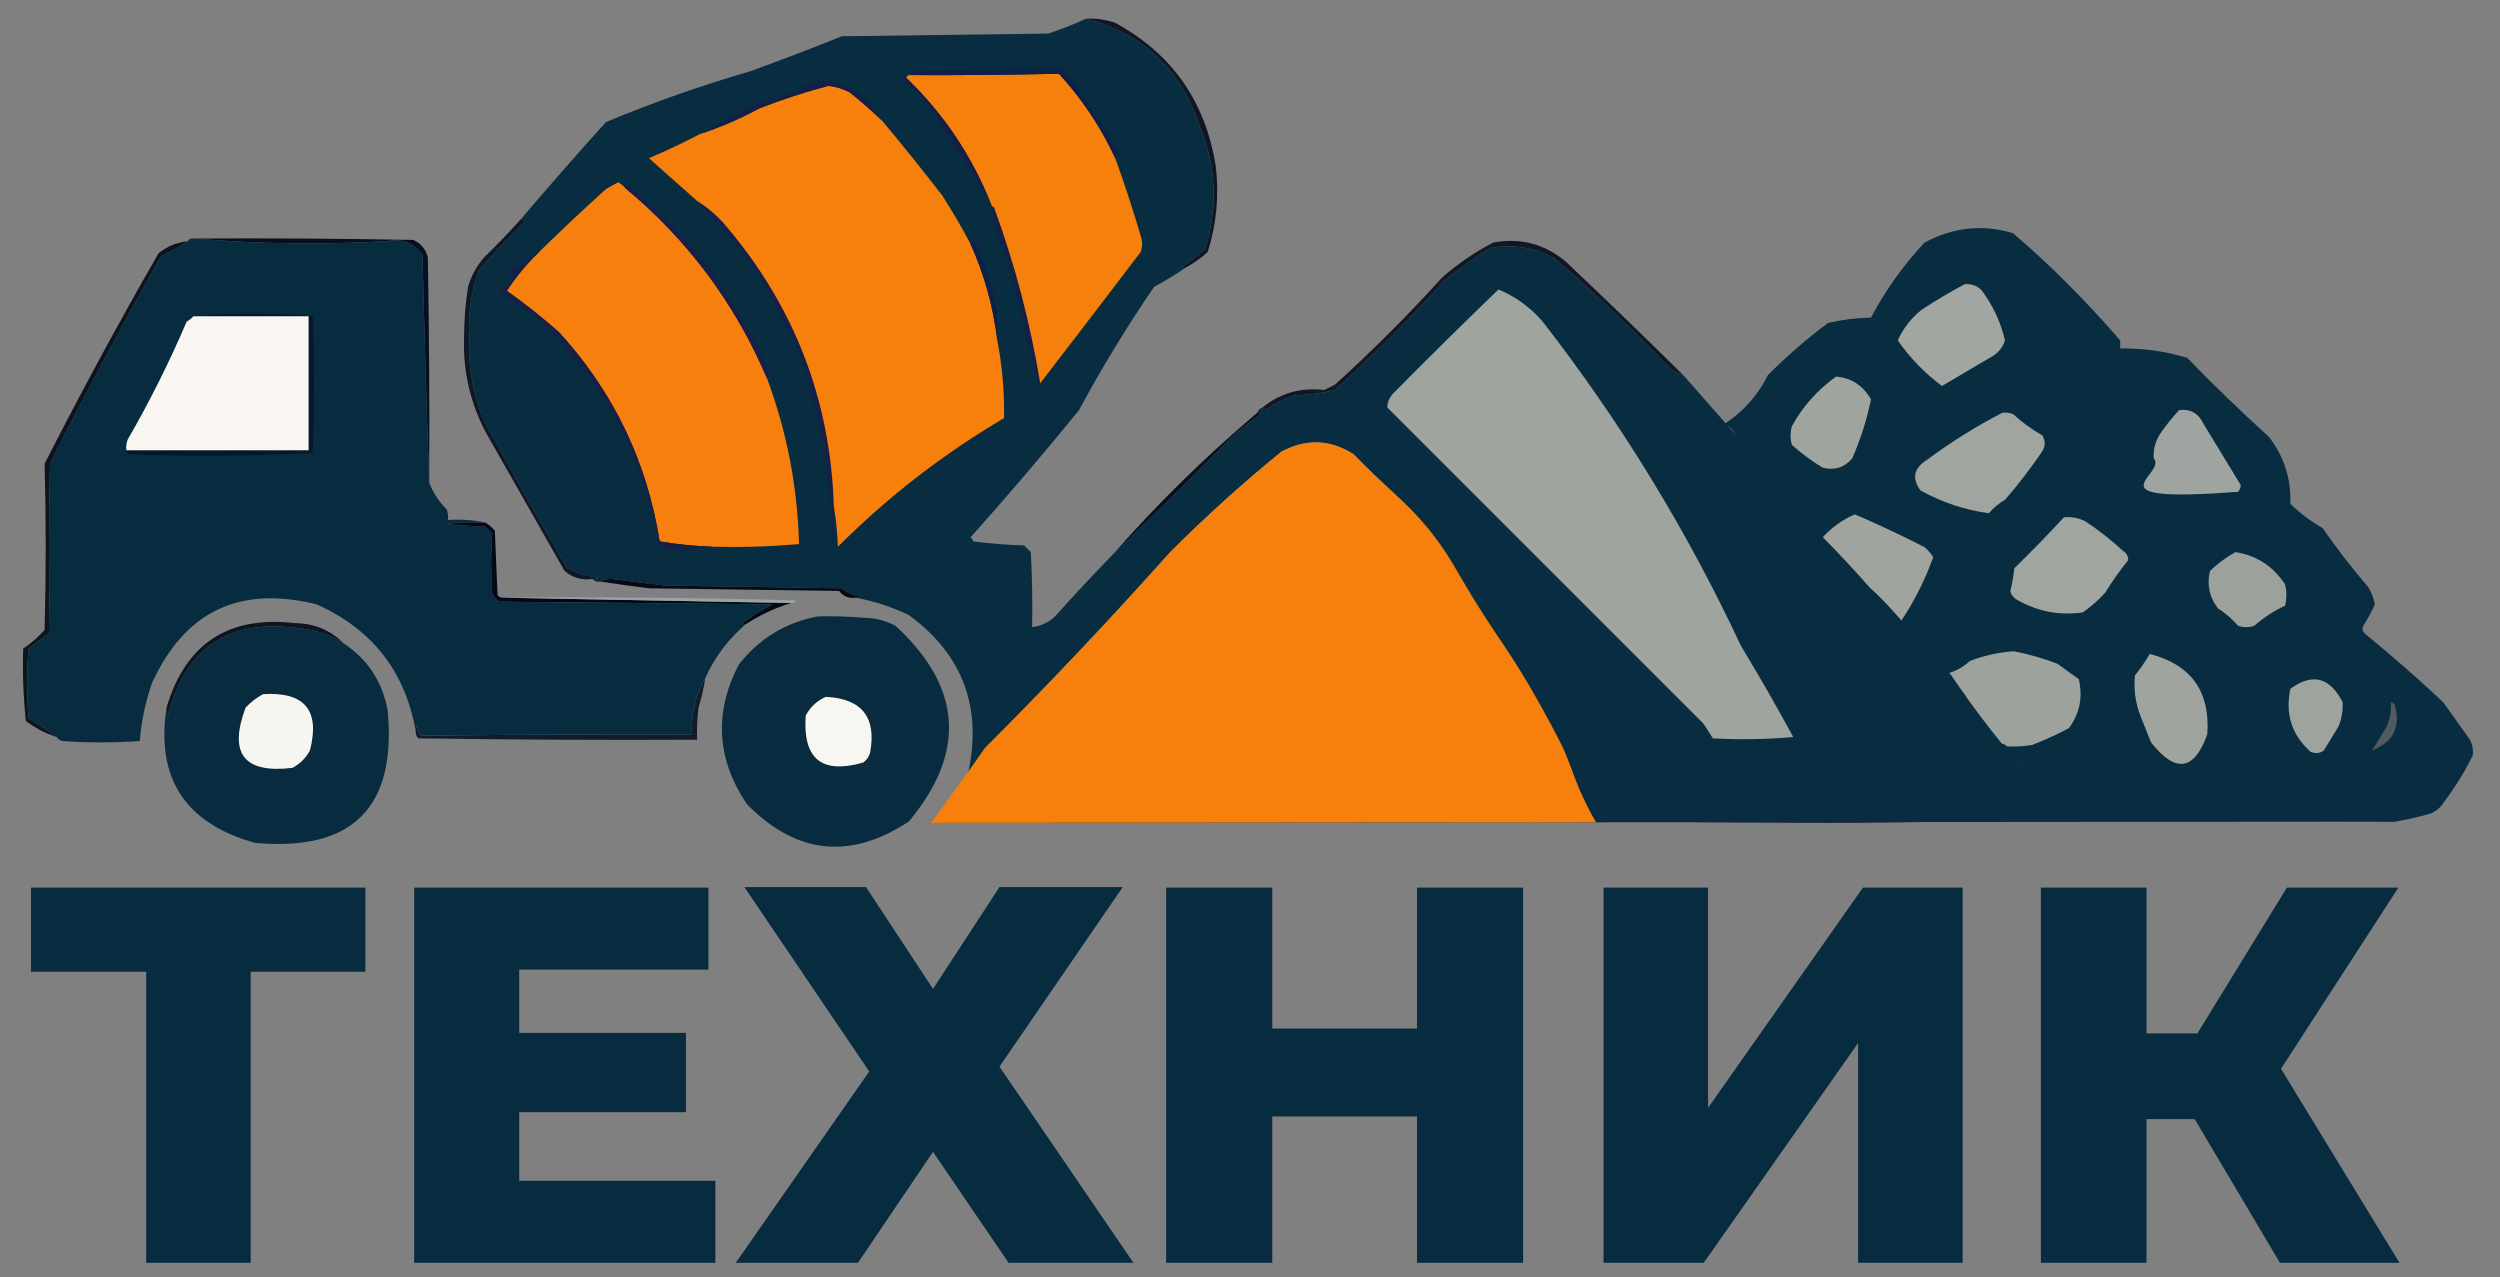 <?xml version="1.0" encoding="UTF-8"?> <svg xmlns="http://www.w3.org/2000/svg" id="_Слой_1" data-name="Слой 1" viewBox="0 0 932.87 476.61"><rect x="0" y="0" width="932.87" height="476.61" fill="#808080" stroke="none"/><defs><style> .cls-1 { fill: #f67f0d; } .cls-1, .cls-2, .cls-3, .cls-4, .cls-5, .cls-6, .cls-7, .cls-8, .cls-9, .cls-10, .cls-11, .cls-12, .cls-13, .cls-14, .cls-15, .cls-16, .cls-17, .cls-18, .cls-19, .cls-20, .cls-21, .cls-22, .cls-23, .cls-24, .cls-25, .cls-26, .cls-27, .cls-28, .cls-29, .cls-30, .cls-31, .cls-32, .cls-33, .cls-34, .cls-35, .cls-36, .cls-37, .cls-38, .cls-39, .cls-40, .cls-41, .cls-42, .cls-43, .cls-44, .cls-45, .cls-46, .cls-47, .cls-48 { fill-rule: evenodd; } .cls-2 { fill: #141f47; } .cls-3 { fill: #a0a5a0; } .cls-4 { fill: #101825; } .cls-5 { fill: #111b29; } .cls-6 { fill: #0c1420; } .cls-7 { fill: #0d1523; } .cls-8 { fill: #f7800d; } .cls-9 { fill: #071628; } .cls-10 { fill: #f7f5f0; } .cls-11 { fill: #162147; } .cls-12 { fill: #0d2047; } .cls-13 { fill: #0e2047; } .cls-14 { fill: #151f2f; } .cls-15 { fill: #0f1725; } .cls-16 { fill: #050918; } .cls-17 { fill: #f77f0c; } .cls-18 { fill: #a1a6a1; } .cls-19 { fill: #f8f6f1; } .cls-20 { fill: #040f21; } .cls-21 { fill: #090f1d; } .cls-22 { fill: #201d48; } .cls-49, .cls-46 { fill: #072c40; } .cls-23 { fill: #082c40; } .cls-24 { fill: #182046; } .cls-25 { fill: #9da29d; } .cls-26 { fill: #a0a49f; } .cls-27 { fill: #151f48; } .cls-28 { fill: #96a5a8; } .cls-29 { fill: #9ca19c; } .cls-30 { fill: #505a5f; } .cls-31 { fill: #161f47; } .cls-32 { fill: #9ea39e; } .cls-33 { fill: #a1a5a0; } .cls-34 { fill: #f9f6f1; } .cls-35 { fill: #f6800c; } .cls-36 { fill: #0f1826; } .cls-37 { fill: #122647; } .cls-38 { fill: #040715; } .cls-39 { fill: #162347; } .cls-40 { fill: #9fa49f; } .cls-41 { fill: #161f48; } .cls-42 { fill: #152046; } .cls-43 { fill: #151e47; } .cls-44 { fill: #a0a4a0; } .cls-45 { fill: #1f2148; } .cls-47 { fill: #082b3f; } .cls-48 { fill: #162047; } </style></defs><path class="cls-14" d="m728.15,252.02c9.91,12.11,20.08,24.11,30.5,36,3.68,6.45,2.84,12.29-2.5,17.5-27.62,1.15-55.29,1.65-83,1.5-37-.14-74-.47-111-1,2.31-1.57,4.98-2.4,8-2.5,3.65-.5,7.32-.67,11-.5,4.3.63,8.64,1.13,13,1.5,53.67.67,107.33.67,161,0,3.41-3.9,4.58-8.4,3.5-13.5-11.17-12.32-21.34-25.32-30.5-39Z"></path><path class="cls-47" d="m128.15,240.02c8.95,5.86,14.45,14.19,16.5,25,3.42,36.3-13.08,52.8-49.5,49.5-26.04-7.29-37.04-24.12-33-50.5-.15,1.05.02,2.05.5,3,6.64-25.61,23.14-36.45,49.5-32.5,5.83.55,11.17,2.39,16,5.5Z"></path><path class="cls-23" d="m751.15,87.02c13.56,11.56,26.9,24.9,40,40v3c8.54-.11,16.88,1.06,25,3.5,9.81,10.14,19.98,19.97,30.5,29.5,5.66,7.33,8.33,15.66,8,25,3.62,3.53,7.62,6.53,12,9,5.28,7.62,10.95,14.95,17,22,1.26,2.01,2.09,4.18,2.5,6.5-1.13,2.62-2.46,5.12-4,7.5-1.02,1.39-.69,2.72,1,4,9.74,7.97,19.24,16.3,28.5,25,3.33,4.67,6.67,9.33,10,14,.99,1.95,1.32,3.95,1,6-3.02,6.06-6.52,11.72-10.5,17-1.17,2-2.84,3.5-5,4.5-4.27,1.25-8.6,2.25-13,3-19-.19-38-.35-57-.5-27-.21-54-.37-81-.5.74-1.81,2.54-6.88.99-13-2.26-8.89-9.77-12.88-10.99-13.5.46-.8,1.12-1.13,2-1,3.02.17,6.02,0,9-.5,4.48-1.74,8.82-3.74,13-6,3.82-5.2,4.99-11.04,3.5-17.5-2.5-1.83-5-3.67-7.5-5.5-4.98-1.94-10.15-3.44-15.5-4.5-5.35.4-10.52,1.57-15.5,3.5-2.32,2.16-4.98,3.66-8,4.5-7.03-5.53-12.86-12.2-17.5-20-.5-2.31-.66-4.64-.5-7,5.1-4.51,8.43-10.18,10-17-.81-1.31-1.81-2.48-3-3.5-7.85-4.09-15.85-7.93-24-11.5-4.22,1.88-7.89,4.55-11,8-12-9.83-22.83-20.83-32.5-33,.11-.85.31-3.4-1.2-6.05-1.3-2.27-3.16-3.38-3.95-3.79,3.19-2.08,7.41-5.38,11.27-10.36,2.15-2.77,3.73-5.46,4.88-7.8,7.03-7.09,14.53-13.59,22.5-19.5,5.22-1.23,10.55-1.9,16-2,5.46-10.29,12.13-19.62,20-28,10.7-5.73,21.7-6.9,33-3.5Z"></path><path class="cls-5" d="m263.15,253.02c-.52,3.72-1.35,7.39-2.5,11-.5,3.99-.67,7.99-.5,12-34.67.17-69.33,0-104-.5-.75-.67-1.09-1.5-1-2.5-.13-.74.04-1.41.5-2,.31,1.27.81,2.43,1.5,3.5,33.65-.38,67.32-.55,101-.5-.35-7.59,1.32-14.59,5-21Z"></path><path class="cls-30" d="m892.15,262.02c.62.11,1.12.44,1.5,1,2.22,8.26-.61,13.92-8.5,17,1.82-2.97,3.66-5.97,5.5-9,1.15-2.89,1.65-5.89,1.5-9Z"></path><path class="cls-32" d="m874.15,262.02c.15,3.11-.35,6.11-1.5,9-1.84,3.03-3.68,6.03-5.5,9-1.45,1.11-3.11,1.28-5,.5-7-6.27-9.5-14.11-7.5-23.5,8.23-6,14.73-4.33,19.5,5Z"></path><path class="cls-40" d="m802.15,244.02c15.46,3.97,22.63,13.97,21.5,30-4.88,13.61-11.88,14.61-21,3-1.34-3.38-2.67-6.71-4-10-1.84-4.87-2.51-9.87-2-15,2.05-2.55,3.89-5.21,5.5-8Z"></path><path class="cls-25" d="m748.76,278.49c-.44-.65-1.14-1-2.11-1.04-1.28.26-1.99.95-2.11,2.09-4.56-5.96-8.26-12.57-11.09-19.84-2.11-2.96-4.4-5.74-6.86-8.35,3.19-.88,6-2.45,8.45-4.7,5.26-2.02,10.72-3.23,16.37-3.65,5.65,1.11,11.11,2.67,16.37,4.7,2.64,1.91,5.28,3.83,7.92,5.74,1.57,6.75.34,12.84-3.7,18.27-4.41,2.36-9,4.45-13.73,6.27-3.15.52-6.31.69-9.5.52Z"></path><path class="cls-10" d="m98.15,259.02c15.55-.96,21.38,6.04,17.5,21-1.5,2.83-3.67,5-6.5,6.5-18.12,2.2-23.95-5.3-17.5-22.5,1.96-2.05,4.13-3.72,6.5-5Z"></path><path class="cls-47" d="m305.15,230.02c5.68-.17,11.34,0,17,.5,4.27.03,8.27,1.03,12,3,24.84,22.85,26.5,47.18,5,73-21.9,14.46-42.07,12.3-60.5-6.5-11.27-16.82-12.27-34.16-3-52,7.61-9.72,17.44-15.72,29.5-18Z"></path><path class="cls-19" d="m308.15,260.02c13.51.68,19.01,7.68,16.5,21-.47,1.43-1.3,2.6-2.5,3.5-15.5,4.5-22.67-1.33-21.5-17.5,1.74-3.25,4.24-5.58,7.5-7Z"></path><path class="cls-46" d="m70.15,90.02c.34-.84,1.01-1.17,2-1,23.82,1.99,47.82,2.33,72,1,5.7-1.14,10.2.53,13.5,5,.68,28.5,1.51,56.83,2.5,85,1.38,3.75,3.55,7.08,6.5,10,.49,1.29.66,2.63.5,4,4.86-.32,9.53.01,14,1-18.65.17-18.65.67,0,1.5l2.5,2.5c-.51,7.29-.51,14.63,0,22,.46,1.43,1.3,2.6,2.5,3.5,34,.33,68,.67,102,1-3.84,2.08-7.5,4.42-11,7,.23.4.56.57,1,.5-6.45,5.55-11.45,12.22-15,20-3.68,6.41-5.35,13.41-5,21-33.68-.05-67.35.12-101,.5-.69-1.07-1.19-2.23-1.5-3.5-.46.59-.63,1.26-.5,2-3.86-22.36-16.19-38.2-37-47.5-28.8-7.18-49.3,2.65-61.5,29.5-2.4,7.02-3.9,14.19-4.5,21.5-9.67.67-19.33.67-29,0-.92-.28-1.58-.78-2-1.5-3.35-2.43-6.85-4.77-10.5-7-.67-8.67-.67-17.33,0-26,2.67-2,5.33-4,8-6-.49-20.99-.49-41.99,0-63,13.27-26.16,27.1-51.99,41.5-77.5,4.06-1.83,7.39-3.66,10-5.5Z"></path><path class="cls-7" d="m128.15,240.02c-4.83-3.11-10.17-4.95-16-5.5-26.36-3.95-42.86,6.89-49.5,32.5-.48-.95-.65-1.95-.5-3,7.08-23.89,23.08-34.39,48-31.5,7.13.1,13.13,2.6,18,7.5Z"></path><path class="cls-38" d="m181.15,195.02c1.29.79,2.46,1.79,3.5,3,.33,8,.67,16,1,24,.38.56.88.89,1.5,1,36,.67,72,1.33,108,2-6.05,1.86-11.72,4.53-17,8-.44.07-.77-.1-1-.5,3.5-2.58,7.16-4.92,11-7-34-.33-68-.67-102-1-1.2-.9-2.04-2.07-2.5-3.5-.51-7.37-.51-14.71,0-22l-2.5-2.5c-18.65-.83-18.65-1.33,0-1.5Z"></path><path class="cls-28" d="m187.15,223.02c36.67-.33,73.34,0,110,1-.46.8-1.12,1.13-2,1-36-.67-72-1.33-108-2Z"></path><path class="cls-23" d="m405.15,7.02c21.26,5.42,35.43,18.75,42.5,40,6.24,15.1,6.91,30.44,2,46-2.74,2.29-5.58,4.46-8.5,6.5.23.4.56.57,1,.5-3.67,2.55-7.51,4.88-11.5,7-10.13,14.81-19.46,30.14-28,46-13.12,16.13-26.62,31.96-40.5,47.5.46.41.79.91,1,1.5,6.31.83,12.64,1.33,19,1.5l2.5,2.5c.5,9.33.67,18.66.5,28,3.52-.43,6.52-1.93,9-4.5,6.87-7.7,13.87-15.2,21-22.5,15.05-14.55,30.39-29.71,46-45.5,3-2.33,6-4.67,9-7-.23-.4-.56-.57-1-.5.33-1,1-1.67,2-2,.06.54.39.88,1,1,3.39-2.36,7.05-4.19,11-5.5,5.11-.11,10.11-.78,15-2,14.39-13.05,28.05-26.72,41-41,5.39-4.39,11.06-8.39,17-12,8.51-1.49,16.51-.16,24,4,14.91,12.91,29.25,26.58,43,41,1.58,1.09,3.24,1.93,5,2.5,32.96,37.62,66.29,74.96,100,112,9.16,13.68,19.33,26.68,30.5,39,1.08,5.1-.09,9.6-3.5,13.5-53.67.67-107.33.67-161,0-4.36-.37-8.7-.87-13-1.5.79-.9,1.79-1.57,3-2,.31,1.24.81,1.24,1.5,0,1.55-1.94,2.72-4.11,3.5-6.5-3.16-8.83-7-17.33-11.5-25.5-13.72-21.62-27.55-43.12-41.5-64.5l1-1c-5.8-6.47-11.47-12.97-17-19.5-5.13-4.63-10.13-9.46-15-14.5-8.76-5.59-17.76-5.92-27-1-14.43,11.76-28.26,24.26-41.5,37.5-22.24,24.91-45.24,49.24-69,73-2.44,3.23-4.61,6.56-6.5,10,5.55-24.86-1.78-44.7-22-59.5-6.5-3.11-13.17-5.28-20-6.5.74.13,1.41-.04,2-.5-2.68-.25-5.01-1.25-7-3-22-.33-44-.67-66-1-6.67-.83-13.33-1.67-20-2.5-1.54.01-2.88.34-4,1-1.29.24-2.29-.1-3-1,.74.13,1.41-.04,2-.5-4.08-.48-7.91-1.64-11.5-3.5-10.59-18.17-20.92-36.51-31-55-4.24-10.04-6.07-20.54-5.5-31.5-.51-8.42.66-16.59,3.5-24.5,5.47-6.47,11.3-12.64,17.5-18.5-.59-.46-1.26-.63-2-.5,10.46-12.29,21.12-24.46,32-36.5,17.6-7.31,35.6-13.65,54-19,11.41-4.14,22.74-8.47,34-13,25.67-.33,51.33-.67,77-1,4.79-1.56,9.46-3.4,14-5.5Z"></path><path class="cls-45" d="m423.15,273.02h4c0,4.67-2.33,7-7,7-.35-2.95.65-5.29,3-7Z"></path><path class="cls-24" d="m536.15,265.02c5.12,1.9,7.45,5.4,7,10.5-1.61.72-3.11.55-4.5-.5-1.46-3.18-2.29-6.51-2.5-10Z"></path><path class="cls-37" d="m503.15,265.02c6.35.11,7.69,2.94,4,8.5-5.58,1.26-7.41-.91-5.5-6.5.72-.54,1.22-1.21,1.5-2Z"></path><path class="cls-39" d="m446.15,262.02c6.06-.64,7.39,1.53,4,6.5-6.19.96-7.52-1.2-4-6.5Z"></path><path class="cls-11" d="m512.15,227.02c5.71.7,8.04,4.03,7,10-5.34-1.37-7.67-4.7-7-10Z"></path><path class="cls-31" d="m455.15,228.02c1.48-.26,2.81.07,4,1-1.86,2.02-3.53,4.19-5,6.5-1.29.49-2.63.66-4,.5-.7-4.28.97-6.95,5-8Z"></path><path class="cls-16" d="m224.15,217.02c1.12-.66,2.46-.99,4-1,6.67.83,13.33,1.67,20,2.5,22,.33,44,.67,66,1,1.99,1.75,4.32,2.75,7,3-.59.46-1.26.63-2,.5-2.52.37-4.52-.46-6-2.5-23.67-.33-47.33-.67-71-1-6.03-.73-12.03-1.56-18-2.5Z"></path><path class="cls-22" d="m481.15,210.02c5.33,2,5.33,4,0,6v-6Z"></path><path class="cls-29" d="m834.15,206.02c7.83,1.2,14,5.2,18.5,12,.67,2.67.67,5.33,0,8-4.18,1.95-8.01,4.45-11.5,7.5-2,.67-4,.67-6,0-2.2-2.54-4.7-4.71-7.5-6.5-3.24-4.14-4.24-8.81-3-14,2.93-2.79,6.1-5.12,9.5-7Z"></path><path class="cls-33" d="m770.15,193.02c2.82-.25,5.49.25,8,1.5,4.95,3.28,9.61,6.94,14,11,1.3.8,1.97,1.97,2,3.5-3.04,3.71-5.87,7.71-8.5,12-2.54,2.87-5.37,5.37-8.5,7.5-8.9,1.26-17.23-.41-25-5-1.07-.74-1.74-1.74-2-3,.69-2.8,1.19-5.63,1.5-8.5,6.4-6.23,12.56-12.56,18.5-19Z"></path><path class="cls-40" d="m709.55,231.51c-1.73-2.05-3.64-4.19-5.74-6.36-2.14-2.22-4.25-4.24-6.29-6.08-5.67-6.45-11.45-12.65-17.35-18.63,3.37-3.67,7.35-6.51,11.93-8.52,8.84,3.8,17.51,7.88,26.02,12.24,1.29,1.08,2.37,2.33,3.25,3.73-1.2,3.37-2.68,7.02-4.55,10.87-2.36,4.88-4.87,9.13-7.28,12.74Z"></path><path class="cls-40" d="m559.15,108.02c6.37,2.62,11.87,6.62,16.5,12,29.13,37.49,53.79,77.83,74,121,6.83,11.29,13.33,22.62,19.5,34-9.99.88-19.99,1.05-30,.5-1.17-1.83-2.33-3.67-3.5-5.5-39.31-39.31-78.64-78.64-118-118,.04-1.78.71-3.45,2-5,13.01-13.17,26.17-26.17,39.5-39Z"></path><path class="cls-3" d="m747.15,154.02c1.37-.16,2.71.01,4,.5,3.39,3.05,7.05,5.72,11,8,1.25,2.21,1.08,4.38-.5,6.5-4.13,6.07-8.63,11.9-13.5,17.5-2.29,1.29-4.29,2.96-6,5-8.94-1.2-17.44-4.04-25.5-8.5-3.36-4.52-2.53-8.36,2.5-11.5,8.93-6.62,18.26-12.45,28-17.5Z"></path><path class="cls-21" d="m469.15,154.02c.44-.07.77.1,1,.5-3,2.33-6,4.67-9,7-15.61,15.79-30.95,30.95-46,45.5,16.7-19.03,34.7-36.7,54-53Z"></path><path class="cls-44" d="m813.15,153.02c4.17-.51,7.17,1.16,9,5,4.7,7.69,9.37,15.36,14,23-.11.94-.44,1.77-1,2.5-57.38,4.34-26.1-6.62-31.5-12.5-.21-3.61.79-6.95,3-10,2-2.83,4.17-5.5,6.5-8Z"></path><path class="cls-36" d="m194.15,82.02c.74-.13,1.41.04,2,.5-6.2,5.86-12.03,12.03-17.5,18.5-2.84,7.91-4.01,16.08-3.5,24.5-.57,10.96,1.26,21.46,5.5,31.5,10.08,18.49,20.41,36.83,31,55,3.59,1.86,7.42,3.02,11.5,3.5-.59.46-1.26.63-2,.5-4.02.6-7.52-.4-10.5-3-9.67-17-19.33-34-29-51-6.08-11.21-8.91-23.21-8.5-36,.03-6.37.53-12.71,1.5-19,1.22-4.12,3.22-7.78,6-11,4.73-4.56,9.23-9.23,13.5-14Z"></path><path class="cls-26" d="m698.15,149.02c-1.53,7.6-3.87,14.94-7,22-2.91,3.45-6.58,4.62-11,3.5-4.1-2.47-7.93-5.3-11.5-8.5-.67-2.33-.67-4.67,0-7,4.07-7.41,9.57-13.58,16.5-18.5,5.69.49,10.03,3.32,13,8.5Z"></path><path class="cls-1" d="m233.15,70.02c23.38,19.38,41.04,43.05,53,71,7.46,19.96,11.46,40.62,12,62-10.63.93-21.29,1.26-32,1-6.71-.23-13.38-.89-20-2-4.73-29.79-17.23-55.79-37.5-78-6.26-5.54-12.76-10.7-19.5-15.5,3.44-5.28,7.44-10.11,12-14.5,8.16-7.99,16.49-15.83,25-23.5,1.51-.85,3.01-1.68,4.5-2.5,1.01.56,1.84,1.22,2.5,2Z"></path><path class="cls-42" d="m371.15,78.02c7.69,21.1,13.36,42.77,17,65,.07.44-.1.77-.5,1-3.77-14.95-7.44-29.95-11-45-2-5.33-4-10.67-6-16-.78-1.89-.61-3.55.5-5Z"></path><path class="cls-9" d="m47.15,168.02h68v-50h-43c14.17-1.33,29-1.33,44.5,0,.67,17,.67,34,0,51-22.76,1.16-45.59,1.33-68.5.5-.56-.38-.89-.88-1-1.5Z"></path><path class="cls-34" d="m72.15,118.02h43v50H47.15c-.16-1.37.01-2.71.5-4,8.21-14.22,15.55-28.88,22-44,.99-.57,1.83-1.23,2.5-2Z"></path><path class="cls-27" d="m260.15,75.02c3.9,2.39,7.4,5.39,10.5,9,25.76,30.2,39.26,65.2,40.5,105,.17,5.34,0,10.68-.5,16-.2-26.11-4.54-51.11-13-75-4.33-8.33-8.67-16.67-13-25-7.3-10.79-15.46-20.79-24.5-30Z"></path><path class="cls-18" d="m733.15,106.02c3.28-.23,5.78,1.1,7.5,4,3.58,5.17,6.08,10.84,7.5,17-.72,2.23-2.05,4.06-4,5.5-6.51,3.85-13.01,7.68-19.5,11.5-6.38-4.71-11.88-10.38-16.5-17,2.05-4.55,5.05-8.38,9-11.5,5.26-3.46,10.6-6.62,16-9.5Z"></path><path class="cls-48" d="m201.15,94.02c-4.56,4.39-8.56,9.22-12,14.5,6.74,4.8,13.24,9.96,19.5,15.5,20.27,22.21,32.77,48.21,37.5,78,6.62,1.11,13.29,1.77,20,2-6.49,1.15-13.15,1.32-20,.5-5.75-33.76-21.08-62.42-46-86-4.17-2.83-8.33-5.67-12.5-8.5-.67-1-.67-2,0-3,2.95-1.54,3.78-3.71,2.5-6.5,4.28-1.27,7.78-3.77,10.5-7.5.4.23.57.56.5,1Z"></path><path class="cls-8" d="m329.15,45.02c7.64,9.15,15.14,18.48,22.5,28,3.79,5.93,7.29,11.93,10.5,18,5.16,11.47,8.49,23.47,10,36,1.83,9.59,2.66,19.26,2.5,29-22.65,13.34-43.32,29.34-62,48-.17-5.18-.67-10.18-1.5-15-1.24-39.8-14.74-74.8-40.5-105-3.1-3.61-6.6-6.61-10.5-9-5.97-5.33-11.97-10.66-18-16,6.54-2.77,12.87-5.77,19-9,7.59-2.48,14.92-5.64,22-9.5,8.51-3.34,17.17-6.17,26-8.5,2.82.33,5.49,1.16,8,2.5,4.17,3.34,8.17,6.84,12,10.5Z"></path><path class="cls-13" d="m372.15,127.02c-1.51-12.53-4.84-24.53-10-36-.07-.44.1-.77.5-1,1.41,1.29,2.91,2.45,4.5,3.5-.67.33-1.33.67-2,1,5.22,10.35,7.55,21.18,7,32.5Z"></path><path class="cls-41" d="m233.15,70.02c.06-.54.39-.88,1-1,23.6,19.09,41.27,42.59,53,70.5-.07.77-.4,1.27-1,1.5-11.96-27.95-29.62-51.62-53-71Z"></path><path class="cls-4" d="m628.15,140.02c-1.76-.57-3.42-1.41-5-2.5-13.75-14.42-28.09-28.09-43-41-7.49-4.16-15.49-5.49-24-4-5.94,3.61-11.61,7.61-17,12-12.95,14.28-26.61,27.95-41,41-4.89,1.22-9.89,1.89-15,2-3.95,1.31-7.61,3.14-11,5.5-.61-.12-.94-.46-1-1,6.63-5.36,14.3-7.52,23-6.5,1.33-.67,2.67-1.33,4-2,14-12.67,27.33-26,40-40,5.81-5.07,12.15-9.41,19-13,10.14-1.88,19.14.45,27,7,14.87,14.03,29.53,28.2,44,42.5Z"></path><path class="cls-6" d="m70.15,90.02c-2.61,1.84-5.94,3.67-10,5.5-14.4,25.51-28.23,51.34-41.5,77.5-.49,21.01-.49,42.01,0,63-2.67,2-5.33,4-8,6-.67,8.67-.67,17.33,0,26,3.65,2.23,7.15,4.57,10.5,7-4.17-1.34-8.01-3.34-11.5-6-.95-8.99-1.29-17.99-1-27,2.96-1.96,5.63-4.29,8-7,.54-20.68.54-41.35,0-62,13.53-26.57,27.7-52.73,42.5-78.5,3.23-2.62,6.9-4.12,11-4.5Z"></path><path class="cls-20" d="m72.15,89.02c27.33-.17,54.67,0,82,.5,2.88,1.25,4.71,3.42,5.5,6.5.5,28,.67,56,.5,84-.99-28.17-1.82-56.5-2.5-85-3.3-4.47-7.8-6.14-13.5-5-24.18,1.33-48.18.99-72-1Z"></path><path class="cls-35" d="m416.15,59.02c3.46,9.54,6.63,19.21,9.5,29,.67,2,.67,4,0,6-12.55,16.51-25.05,32.84-37.5,49-3.64-22.23-9.31-43.9-17-65,0-.67-.33-1-1-1-7.2-18.42-17.86-34.42-32-48,.34-.84,1.01-1.17,2-1,18.36.08,36.7-.08,55-.5,8.62,9.41,15.62,19.91,21,31.5Z"></path><path class="cls-15" d="m405.15,7.02c3.77-.24,7.44.26,11,1.5,21.21,11.55,33.71,29.38,37.5,53.5,1.31,10.92.31,21.59-3,32-2.6,2.38-5.43,4.38-8.5,6-.44.07-.77-.1-1-.5,2.92-2.04,5.76-4.21,8.5-6.5,4.91-15.56,4.24-30.9-2-46-7.07-21.25-21.24-34.58-42.5-40Z"></path><path class="cls-43" d="m338.15,29.02c14.14,13.58,24.8,29.58,32,48-7.74-13.82-16.24-27.15-25.5-40-2.37-2.71-5.04-5.04-8-7-.6-2.13-.1-2.47,1.5-1Z"></path><path class="cls-2" d="m329.15,45.02c-3.83-3.66-7.83-7.16-12-10.5-2.51-1.34-5.18-2.17-8-2.5-8.83,2.33-17.49,5.16-26,8.5-7.08,3.86-14.41,7.02-22,9.5,7.11-4.06,14.45-7.89,22-11.5,5.43-1.48,10.76-3.14,16-5,.53-2.11,1.53-2.61,3-1.5,2.36-1.18,4.86-1.84,7.5-2,3.95,1.22,7.78,2.89,11.5,5,3.09,3.08,5.76,6.42,8,10Z"></path><path class="cls-12" d="m416.15,59.02c-5.38-11.59-12.38-22.09-21-31.5-18.3.42-36.64.58-55,.5-.42-.72-1.08-1.22-2-1.5,19.19-.58,38.19-.91,57-1,1.98,1.11,3.65,2.61,5,4.5,6.39,9.07,12.39,18.4,18,28-.46.8-1.12,1.13-2,1Z"></path><path class="cls-23" d="m893.87,306.59l-543.72.46,4.92-9c184.64-.34,369.28-.68,553.92-1.02l-15.13,9.57Z"></path><g><path class="cls-17" d="m562.08,306.91c-8.11,0-18.05-.02-28.14-.02-29.46,0-46.36.03-90.07.08-4.31,0-29.32.03-33.72.03-20.89.02-41.78.03-62.67.05,4.36-5.98,8.72-12.01,13.08-18.09,2.38-3.32,4.74-6.63,7.09-9.93,23.76-23.76,46.76-48.09,69-73,13.24-13.24,27.07-25.74,41.5-37.5,9.24-4.92,18.24-4.59,27,1,4.87,5.04,9.87,9.87,15,14.5,9.5,8.42,15.58,16.39,19.46,22.33,4.02,6.16,6.46,11.32,14.54,23.87,3.28,5.09,5.53,8.35,6.98,10.5,5.41,8.02,12.99,20.27,22.24,38.54,1.26,3,2.21,5.48,2.87,7.24,1.1,2.95,1.52,4.28,2.69,7.05.19.45.94,2.2,2.01,4.48.38.82.98,2.08,1.8,3.67.7,1.36,1.64,3.12,2.84,5.14"></path><path class="cls-17" d="m582.82,306.32c-11.49,0-17.26-.4-17.32-1.2"></path></g><g><path class="cls-49" d="m136.35,362.61h-42.8v108.6h-39v-108.6H11.55v-31.4h124.8v31.4Z"></path><path class="cls-49" d="m266.95,440.61v30.6h-112.4v-140h109.8v30.6h-70.6v23.6h62.2v29.6h-62.2v25.6h73.2Z"></path><path class="cls-49" d="m323.15,331.01l25,38,24.8-38h46l-46,67,50,73.2h-46.6l-28.2-41.4-28,41.4h-45.6l49.8-71.4-46.6-68.8h45.4Z"></path><path class="cls-49" d="m568.35,331.21v140h-39.6v-54.6h-54v54.6h-39.6v-140h39.6v52.6h54v-52.6h39.6Z"></path><path class="cls-49" d="m598.35,331.21h39v82.2l57.8-82.2h37.2v140h-39v-82l-57.6,82h-37.4v-140Z"></path><path class="cls-49" d="m818.95,417.61h-18v53.6h-39.4v-140h39.4v54.4h19l33.4-54.4h41.6l-43.8,67.6,44.2,72.4h-44.6l-31.8-53.6Z"></path></g></svg> 